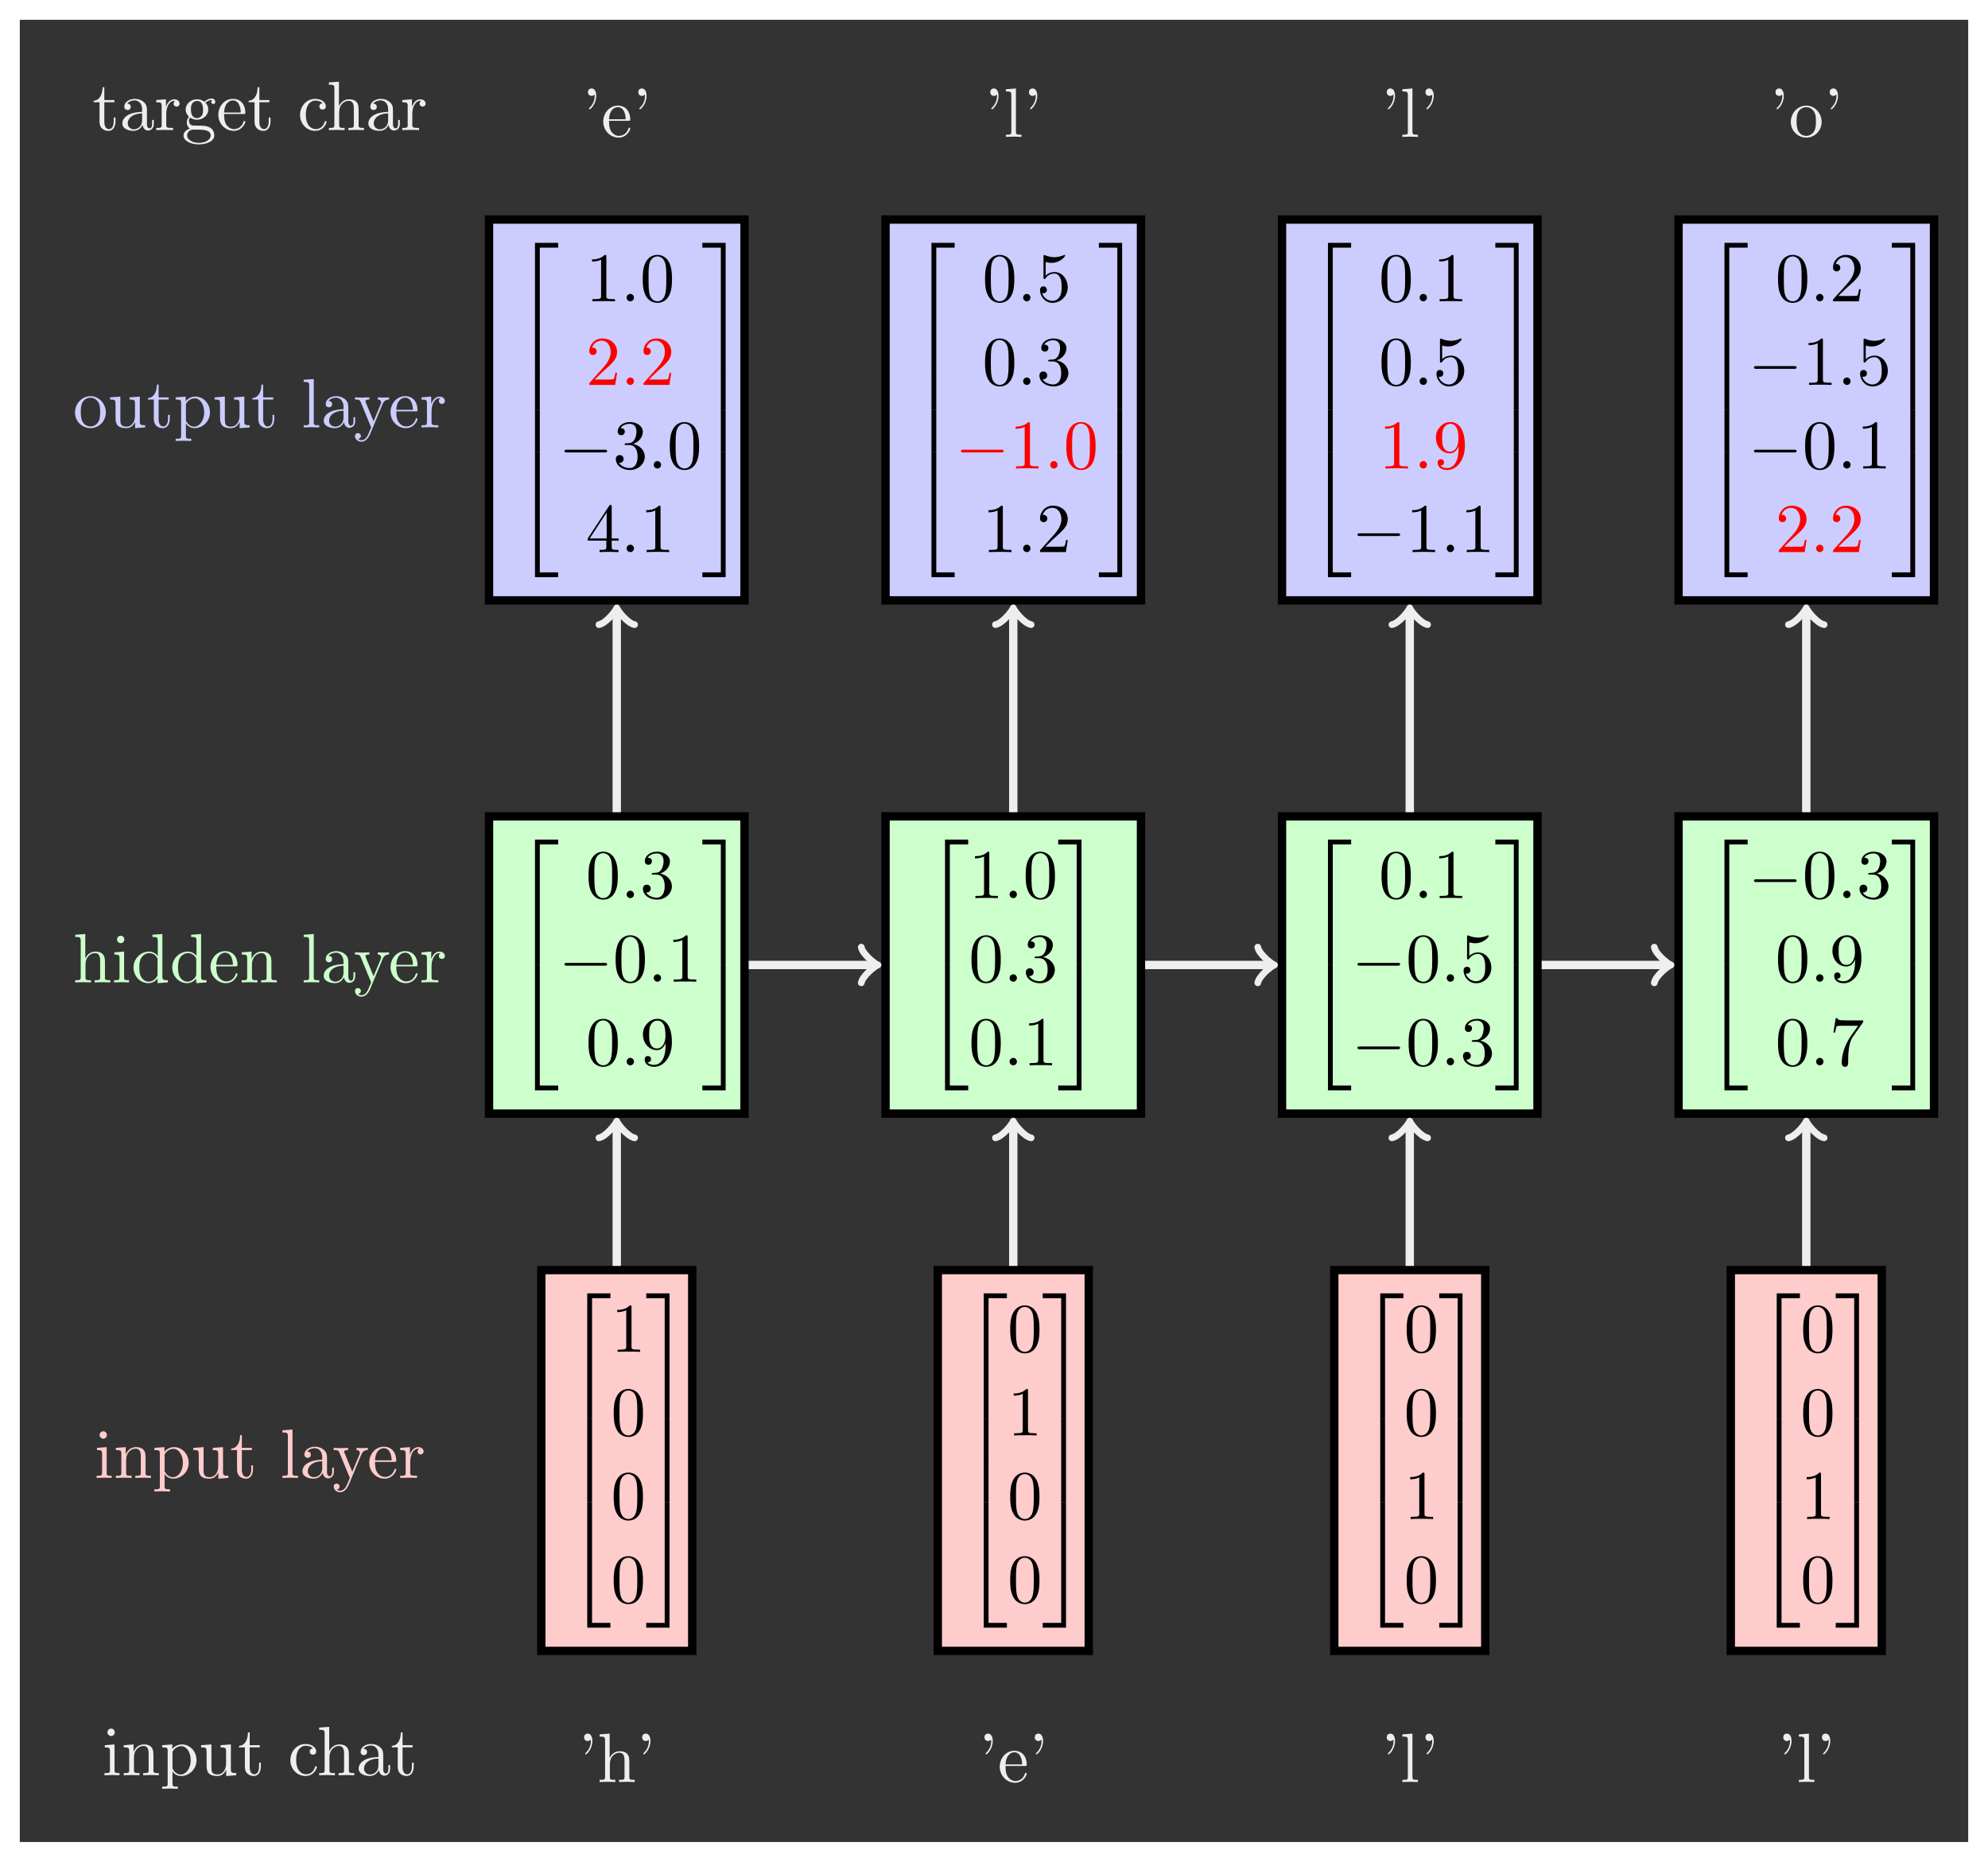 <?xml version="1.0" encoding="UTF-8"?>
<svg xmlns="http://www.w3.org/2000/svg" xmlns:xlink="http://www.w3.org/1999/xlink" width="284.253pt" height="266.262pt" viewBox="0 0 284.253 266.262" version="1.1">
<defs>
<g>
<symbol overflow="visible" id="glyph0-0">
<path style="stroke:none;" d=""/>
</symbol>
<symbol overflow="visible" id="glyph0-1">
<path style="stroke:none;" d="M 2.047 -5.875 C 2.047 -6.469 1.812 -6.922 1.391 -6.922 C 1.031 -6.922 0.859 -6.656 0.859 -6.391 C 0.859 -6.125 1.031 -5.859 1.391 -5.859 C 1.578 -5.859 1.719 -5.969 1.781 -6.016 C 1.797 -6.047 1.797 -6.047 1.812 -6.047 C 1.828 -6.047 1.828 -5.906 1.828 -5.875 C 1.828 -5.547 1.766 -4.828 1.141 -4.219 C 1.016 -4.094 1.016 -4.078 1.016 -4.047 C 1.016 -3.984 1.062 -3.938 1.109 -3.938 C 1.219 -3.938 2.047 -4.688 2.047 -5.875 Z M 2.047 -5.875 "/>
</symbol>
<symbol overflow="visible" id="glyph0-2">
<path style="stroke:none;" d="M 1.094 -0.75 C 1.094 -0.312 0.984 -0.312 0.312 -0.312 L 0.312 0 C 0.672 -0.016 1.172 -0.031 1.453 -0.031 C 1.703 -0.031 2.219 -0.016 2.562 0 L 2.562 -0.312 C 1.891 -0.312 1.781 -0.312 1.781 -0.75 L 1.781 -2.594 C 1.781 -3.625 2.5 -4.188 3.125 -4.188 C 3.766 -4.188 3.875 -3.656 3.875 -3.078 L 3.875 -0.75 C 3.875 -0.312 3.766 -0.312 3.094 -0.312 L 3.094 0 C 3.438 -0.016 3.953 -0.031 4.219 -0.031 C 4.469 -0.031 5 -0.016 5.328 0 L 5.328 -0.312 C 4.812 -0.312 4.562 -0.312 4.562 -0.609 L 4.562 -2.516 C 4.562 -3.375 4.562 -3.672 4.25 -4.031 C 4.109 -4.203 3.781 -4.406 3.203 -4.406 C 2.359 -4.406 1.922 -3.812 1.75 -3.422 L 1.75 -6.922 L 0.312 -6.812 L 0.312 -6.5 C 1.016 -6.5 1.094 -6.438 1.094 -5.938 Z M 1.094 -0.75 "/>
</symbol>
<symbol overflow="visible" id="glyph0-3">
<path style="stroke:none;" d="M 2.938 -6.375 C 2.938 -6.625 2.938 -6.641 2.703 -6.641 C 2.078 -6 1.203 -6 0.891 -6 L 0.891 -5.688 C 1.094 -5.688 1.672 -5.688 2.188 -5.953 L 2.188 -0.781 C 2.188 -0.422 2.156 -0.312 1.266 -0.312 L 0.953 -0.312 L 0.953 0 C 1.297 -0.031 2.156 -0.031 2.562 -0.031 C 2.953 -0.031 3.828 -0.031 4.172 0 L 4.172 -0.312 L 3.859 -0.312 C 2.953 -0.312 2.938 -0.422 2.938 -0.781 Z M 2.938 -6.375 "/>
</symbol>
<symbol overflow="visible" id="glyph0-4">
<path style="stroke:none;" d="M 4.578 -3.188 C 4.578 -3.984 4.531 -4.781 4.188 -5.516 C 3.734 -6.484 2.906 -6.641 2.5 -6.641 C 1.891 -6.641 1.172 -6.375 0.75 -5.453 C 0.438 -4.766 0.391 -3.984 0.391 -3.188 C 0.391 -2.438 0.422 -1.547 0.844 -0.781 C 1.266 0.016 2 0.219 2.484 0.219 C 3.016 0.219 3.781 0.016 4.219 -0.938 C 4.531 -1.625 4.578 -2.406 4.578 -3.188 Z M 2.484 0 C 2.094 0 1.5 -0.25 1.328 -1.203 C 1.219 -1.797 1.219 -2.719 1.219 -3.312 C 1.219 -3.953 1.219 -4.609 1.297 -5.141 C 1.484 -6.328 2.234 -6.422 2.484 -6.422 C 2.812 -6.422 3.469 -6.234 3.656 -5.25 C 3.766 -4.688 3.766 -3.938 3.766 -3.312 C 3.766 -2.562 3.766 -1.891 3.656 -1.25 C 3.5 -0.297 2.938 0 2.484 0 Z M 2.484 0 "/>
</symbol>
<symbol overflow="visible" id="glyph0-5">
<path style="stroke:none;" d="M 2.891 -3.516 C 3.703 -3.781 4.281 -4.469 4.281 -5.266 C 4.281 -6.078 3.406 -6.641 2.453 -6.641 C 1.453 -6.641 0.688 -6.047 0.688 -5.281 C 0.688 -4.953 0.906 -4.766 1.203 -4.766 C 1.5 -4.766 1.703 -4.984 1.703 -5.281 C 1.703 -5.766 1.234 -5.766 1.094 -5.766 C 1.391 -6.266 2.047 -6.391 2.406 -6.391 C 2.828 -6.391 3.375 -6.172 3.375 -5.281 C 3.375 -5.156 3.344 -4.578 3.094 -4.141 C 2.797 -3.656 2.453 -3.625 2.203 -3.625 C 2.125 -3.609 1.891 -3.594 1.812 -3.594 C 1.734 -3.578 1.672 -3.562 1.672 -3.469 C 1.672 -3.359 1.734 -3.359 1.906 -3.359 L 2.344 -3.359 C 3.156 -3.359 3.531 -2.688 3.531 -1.703 C 3.531 -0.344 2.844 -0.062 2.406 -0.062 C 1.969 -0.062 1.219 -0.234 0.875 -0.812 C 1.219 -0.766 1.531 -0.984 1.531 -1.359 C 1.531 -1.719 1.266 -1.922 0.984 -1.922 C 0.734 -1.922 0.422 -1.781 0.422 -1.344 C 0.422 -0.438 1.344 0.219 2.438 0.219 C 3.656 0.219 4.562 -0.688 4.562 -1.703 C 4.562 -2.516 3.922 -3.297 2.891 -3.516 Z M 2.891 -3.516 "/>
</symbol>
<symbol overflow="visible" id="glyph0-6">
<path style="stroke:none;" d="M 3.656 -3.172 L 3.656 -2.844 C 3.656 -0.516 2.625 -0.062 2.047 -0.062 C 1.875 -0.062 1.328 -0.078 1.062 -0.422 C 1.5 -0.422 1.578 -0.703 1.578 -0.875 C 1.578 -1.188 1.344 -1.328 1.125 -1.328 C 0.969 -1.328 0.672 -1.25 0.672 -0.859 C 0.672 -0.188 1.203 0.219 2.047 0.219 C 3.344 0.219 4.562 -1.141 4.562 -3.281 C 4.562 -5.969 3.406 -6.641 2.516 -6.641 C 1.969 -6.641 1.484 -6.453 1.062 -6.016 C 0.641 -5.562 0.422 -5.141 0.422 -4.391 C 0.422 -3.156 1.297 -2.172 2.406 -2.172 C 3.016 -2.172 3.422 -2.594 3.656 -3.172 Z M 2.422 -2.406 C 2.266 -2.406 1.797 -2.406 1.5 -3.031 C 1.312 -3.406 1.312 -3.891 1.312 -4.391 C 1.312 -4.922 1.312 -5.391 1.531 -5.766 C 1.797 -6.266 2.172 -6.391 2.516 -6.391 C 2.984 -6.391 3.312 -6.047 3.484 -5.609 C 3.594 -5.281 3.641 -4.656 3.641 -4.203 C 3.641 -3.375 3.297 -2.406 2.422 -2.406 Z M 2.422 -2.406 "/>
</symbol>
<symbol overflow="visible" id="glyph0-7">
<path style="stroke:none;" d="M 1.266 -0.766 L 2.328 -1.797 C 3.875 -3.172 4.469 -3.703 4.469 -4.703 C 4.469 -5.844 3.578 -6.641 2.359 -6.641 C 1.234 -6.641 0.5 -5.719 0.5 -4.828 C 0.5 -4.281 1 -4.281 1.031 -4.281 C 1.203 -4.281 1.547 -4.391 1.547 -4.812 C 1.547 -5.062 1.359 -5.328 1.016 -5.328 C 0.938 -5.328 0.922 -5.328 0.891 -5.312 C 1.109 -5.969 1.656 -6.328 2.234 -6.328 C 3.141 -6.328 3.562 -5.516 3.562 -4.703 C 3.562 -3.906 3.078 -3.125 2.516 -2.5 L 0.609 -0.375 C 0.5 -0.266 0.5 -0.234 0.5 0 L 4.203 0 L 4.469 -1.734 L 4.234 -1.734 C 4.172 -1.438 4.109 -1 4 -0.844 C 3.938 -0.766 3.281 -0.766 3.062 -0.766 Z M 1.266 -0.766 "/>
</symbol>
<symbol overflow="visible" id="glyph0-8">
<path style="stroke:none;" d="M 2.938 -1.641 L 2.938 -0.781 C 2.938 -0.422 2.906 -0.312 2.172 -0.312 L 1.969 -0.312 L 1.969 0 C 2.375 -0.031 2.891 -0.031 3.312 -0.031 C 3.734 -0.031 4.25 -0.031 4.672 0 L 4.672 -0.312 L 4.453 -0.312 C 3.719 -0.312 3.703 -0.422 3.703 -0.781 L 3.703 -1.641 L 4.688 -1.641 L 4.688 -1.953 L 3.703 -1.953 L 3.703 -6.484 C 3.703 -6.688 3.703 -6.75 3.531 -6.75 C 3.453 -6.75 3.422 -6.75 3.344 -6.625 L 0.281 -1.953 L 0.281 -1.641 Z M 2.984 -1.953 L 0.562 -1.953 L 2.984 -5.672 Z M 2.984 -1.953 "/>
</symbol>
<symbol overflow="visible" id="glyph0-9">
<path style="stroke:none;" d="M 1.109 -2.516 C 1.172 -4 2.016 -4.25 2.359 -4.25 C 3.375 -4.25 3.484 -2.906 3.484 -2.516 Z M 1.109 -2.297 L 3.891 -2.297 C 4.109 -2.297 4.141 -2.297 4.141 -2.516 C 4.141 -3.5 3.594 -4.469 2.359 -4.469 C 1.203 -4.469 0.281 -3.438 0.281 -2.188 C 0.281 -0.859 1.328 0.109 2.469 0.109 C 3.688 0.109 4.141 -1 4.141 -1.188 C 4.141 -1.281 4.062 -1.312 4 -1.312 C 3.922 -1.312 3.891 -1.25 3.875 -1.172 C 3.531 -0.141 2.625 -0.141 2.531 -0.141 C 2.031 -0.141 1.641 -0.438 1.406 -0.812 C 1.109 -1.281 1.109 -1.938 1.109 -2.297 Z M 1.109 -2.297 "/>
</symbol>
<symbol overflow="visible" id="glyph0-10">
<path style="stroke:none;" d="M 4.469 -2 C 4.469 -3.188 3.656 -4.188 2.578 -4.188 C 2.109 -4.188 1.672 -4.031 1.312 -3.672 L 1.312 -5.625 C 1.516 -5.562 1.844 -5.5 2.156 -5.5 C 3.391 -5.5 4.094 -6.406 4.094 -6.531 C 4.094 -6.594 4.062 -6.641 3.984 -6.641 C 3.984 -6.641 3.953 -6.641 3.906 -6.609 C 3.703 -6.516 3.219 -6.312 2.547 -6.312 C 2.156 -6.312 1.688 -6.391 1.219 -6.594 C 1.141 -6.625 1.125 -6.625 1.109 -6.625 C 1 -6.625 1 -6.547 1 -6.391 L 1 -3.438 C 1 -3.266 1 -3.188 1.141 -3.188 C 1.219 -3.188 1.234 -3.203 1.281 -3.266 C 1.391 -3.422 1.75 -3.969 2.562 -3.969 C 3.078 -3.969 3.328 -3.516 3.406 -3.328 C 3.562 -2.953 3.594 -2.578 3.594 -2.078 C 3.594 -1.719 3.594 -1.125 3.344 -0.703 C 3.109 -0.312 2.734 -0.062 2.281 -0.062 C 1.562 -0.062 0.984 -0.594 0.812 -1.172 C 0.844 -1.172 0.875 -1.156 0.984 -1.156 C 1.312 -1.156 1.484 -1.406 1.484 -1.641 C 1.484 -1.891 1.312 -2.141 0.984 -2.141 C 0.844 -2.141 0.5 -2.062 0.5 -1.609 C 0.5 -0.75 1.188 0.219 2.297 0.219 C 3.453 0.219 4.469 -0.734 4.469 -2 Z M 4.469 -2 "/>
</symbol>
<symbol overflow="visible" id="glyph0-11">
<path style="stroke:none;" d="M 1.766 -6.922 L 0.328 -6.812 L 0.328 -6.5 C 1.031 -6.5 1.109 -6.438 1.109 -5.938 L 1.109 -0.75 C 1.109 -0.312 1 -0.312 0.328 -0.312 L 0.328 0 C 0.656 -0.016 1.188 -0.031 1.438 -0.031 C 1.688 -0.031 2.172 -0.016 2.547 0 L 2.547 -0.312 C 1.875 -0.312 1.766 -0.312 1.766 -0.75 Z M 1.766 -6.922 "/>
</symbol>
<symbol overflow="visible" id="glyph0-12">
<path style="stroke:none;" d="M 4.75 -6.078 C 4.828 -6.188 4.828 -6.203 4.828 -6.422 L 2.406 -6.422 C 1.203 -6.422 1.172 -6.547 1.141 -6.734 L 0.891 -6.734 L 0.562 -4.688 L 0.812 -4.688 C 0.844 -4.844 0.922 -5.469 1.062 -5.594 C 1.125 -5.656 1.906 -5.656 2.031 -5.656 L 4.094 -5.656 C 3.984 -5.5 3.203 -4.406 2.984 -4.078 C 2.078 -2.734 1.75 -1.344 1.75 -0.328 C 1.75 -0.234 1.75 0.219 2.219 0.219 C 2.672 0.219 2.672 -0.234 2.672 -0.328 L 2.672 -0.844 C 2.672 -1.391 2.703 -1.938 2.781 -2.469 C 2.828 -2.703 2.953 -3.562 3.406 -4.172 Z M 4.75 -6.078 "/>
</symbol>
<symbol overflow="visible" id="glyph0-13">
<path style="stroke:none;" d="M 4.688 -2.141 C 4.688 -3.406 3.703 -4.469 2.5 -4.469 C 1.25 -4.469 0.281 -3.375 0.281 -2.141 C 0.281 -0.844 1.312 0.109 2.484 0.109 C 3.688 0.109 4.688 -0.875 4.688 -2.141 Z M 2.5 -0.141 C 2.062 -0.141 1.625 -0.344 1.359 -0.812 C 1.109 -1.25 1.109 -1.859 1.109 -2.219 C 1.109 -2.609 1.109 -3.141 1.344 -3.578 C 1.609 -4.031 2.078 -4.25 2.484 -4.25 C 2.922 -4.25 3.344 -4.031 3.609 -3.594 C 3.875 -3.172 3.875 -2.594 3.875 -2.219 C 3.875 -1.859 3.875 -1.312 3.656 -0.875 C 3.422 -0.422 2.984 -0.141 2.5 -0.141 Z M 2.5 -0.141 "/>
</symbol>
<symbol overflow="visible" id="glyph0-14">
<path style="stroke:none;" d="M 1.766 -4.406 L 0.375 -4.297 L 0.375 -3.984 C 1.016 -3.984 1.109 -3.922 1.109 -3.438 L 1.109 -0.75 C 1.109 -0.312 1 -0.312 0.328 -0.312 L 0.328 0 C 0.641 -0.016 1.188 -0.031 1.422 -0.031 C 1.781 -0.031 2.125 -0.016 2.469 0 L 2.469 -0.312 C 1.797 -0.312 1.766 -0.359 1.766 -0.75 Z M 1.797 -6.141 C 1.797 -6.453 1.562 -6.672 1.281 -6.672 C 0.969 -6.672 0.75 -6.406 0.75 -6.141 C 0.75 -5.875 0.969 -5.609 1.281 -5.609 C 1.562 -5.609 1.797 -5.828 1.797 -6.141 Z M 1.797 -6.141 "/>
</symbol>
<symbol overflow="visible" id="glyph0-15">
<path style="stroke:none;" d="M 1.094 -3.422 L 1.094 -0.75 C 1.094 -0.312 0.984 -0.312 0.312 -0.312 L 0.312 0 C 0.672 -0.016 1.172 -0.031 1.453 -0.031 C 1.703 -0.031 2.219 -0.016 2.562 0 L 2.562 -0.312 C 1.891 -0.312 1.781 -0.312 1.781 -0.75 L 1.781 -2.594 C 1.781 -3.625 2.5 -4.188 3.125 -4.188 C 3.766 -4.188 3.875 -3.656 3.875 -3.078 L 3.875 -0.75 C 3.875 -0.312 3.766 -0.312 3.094 -0.312 L 3.094 0 C 3.438 -0.016 3.953 -0.031 4.219 -0.031 C 4.469 -0.031 5 -0.016 5.328 0 L 5.328 -0.312 C 4.812 -0.312 4.562 -0.312 4.562 -0.609 L 4.562 -2.516 C 4.562 -3.375 4.562 -3.672 4.25 -4.031 C 4.109 -4.203 3.781 -4.406 3.203 -4.406 C 2.469 -4.406 2 -3.984 1.719 -3.359 L 1.719 -4.406 L 0.312 -4.297 L 0.312 -3.984 C 1.016 -3.984 1.094 -3.922 1.094 -3.422 Z M 1.094 -3.422 "/>
</symbol>
<symbol overflow="visible" id="glyph0-16">
<path style="stroke:none;" d="M 1.719 -3.75 L 1.719 -4.406 L 0.281 -4.297 L 0.281 -3.984 C 0.984 -3.984 1.062 -3.922 1.062 -3.484 L 1.062 1.172 C 1.062 1.625 0.953 1.625 0.281 1.625 L 0.281 1.938 C 0.625 1.922 1.141 1.906 1.391 1.906 C 1.672 1.906 2.172 1.922 2.516 1.938 L 2.516 1.625 C 1.859 1.625 1.75 1.625 1.75 1.172 L 1.75 -0.594 C 1.797 -0.422 2.219 0.109 2.969 0.109 C 4.156 0.109 5.188 -0.875 5.188 -2.156 C 5.188 -3.422 4.234 -4.406 3.109 -4.406 C 2.328 -4.406 1.906 -3.969 1.719 -3.75 Z M 1.75 -1.141 L 1.75 -3.359 C 2.031 -3.875 2.516 -4.156 3.031 -4.156 C 3.766 -4.156 4.359 -3.281 4.359 -2.156 C 4.359 -0.953 3.672 -0.109 2.938 -0.109 C 2.531 -0.109 2.156 -0.312 1.891 -0.719 C 1.75 -0.922 1.75 -0.938 1.75 -1.141 Z M 1.75 -1.141 "/>
</symbol>
<symbol overflow="visible" id="glyph0-17">
<path style="stroke:none;" d="M 3.891 -0.781 L 3.891 0.109 L 5.328 0 L 5.328 -0.312 C 4.641 -0.312 4.562 -0.375 4.562 -0.875 L 4.562 -4.406 L 3.094 -4.297 L 3.094 -3.984 C 3.781 -3.984 3.875 -3.922 3.875 -3.422 L 3.875 -1.656 C 3.875 -0.781 3.391 -0.109 2.656 -0.109 C 1.828 -0.109 1.781 -0.578 1.781 -1.094 L 1.781 -4.406 L 0.312 -4.297 L 0.312 -3.984 C 1.094 -3.984 1.094 -3.953 1.094 -3.078 L 1.094 -1.578 C 1.094 -0.797 1.094 0.109 2.609 0.109 C 3.172 0.109 3.609 -0.172 3.891 -0.781 Z M 3.891 -0.781 "/>
</symbol>
<symbol overflow="visible" id="glyph0-18">
<path style="stroke:none;" d="M 1.719 -3.984 L 3.156 -3.984 L 3.156 -4.297 L 1.719 -4.297 L 1.719 -6.125 L 1.469 -6.125 C 1.469 -5.312 1.172 -4.25 0.188 -4.203 L 0.188 -3.984 L 1.031 -3.984 L 1.031 -1.234 C 1.031 -0.016 1.969 0.109 2.328 0.109 C 3.031 0.109 3.312 -0.594 3.312 -1.234 L 3.312 -1.797 L 3.062 -1.797 L 3.062 -1.25 C 3.062 -0.516 2.766 -0.141 2.391 -0.141 C 1.719 -0.141 1.719 -1.047 1.719 -1.219 Z M 1.719 -3.984 "/>
</symbol>
<symbol overflow="visible" id="glyph0-19">
<path style="stroke:none;" d="M 1.172 -2.172 C 1.172 -3.797 1.984 -4.219 2.516 -4.219 C 2.609 -4.219 3.234 -4.203 3.578 -3.844 C 3.172 -3.812 3.109 -3.516 3.109 -3.391 C 3.109 -3.125 3.297 -2.938 3.562 -2.938 C 3.828 -2.938 4.031 -3.094 4.031 -3.406 C 4.031 -4.078 3.266 -4.469 2.5 -4.469 C 1.25 -4.469 0.344 -3.391 0.344 -2.156 C 0.344 -0.875 1.328 0.109 2.484 0.109 C 3.812 0.109 4.141 -1.094 4.141 -1.188 C 4.141 -1.281 4.031 -1.281 4 -1.281 C 3.922 -1.281 3.891 -1.25 3.875 -1.188 C 3.594 -0.266 2.938 -0.141 2.578 -0.141 C 2.047 -0.141 1.172 -0.562 1.172 -2.172 Z M 1.172 -2.172 "/>
</symbol>
<symbol overflow="visible" id="glyph0-20">
<path style="stroke:none;" d="M 3.312 -0.75 C 3.359 -0.359 3.625 0.062 4.094 0.062 C 4.312 0.062 4.922 -0.078 4.922 -0.891 L 4.922 -1.453 L 4.672 -1.453 L 4.672 -0.891 C 4.672 -0.312 4.422 -0.25 4.312 -0.25 C 3.984 -0.25 3.938 -0.703 3.938 -0.75 L 3.938 -2.734 C 3.938 -3.156 3.938 -3.547 3.578 -3.922 C 3.188 -4.312 2.688 -4.469 2.219 -4.469 C 1.391 -4.469 0.703 -4 0.703 -3.344 C 0.703 -3.047 0.906 -2.875 1.172 -2.875 C 1.453 -2.875 1.625 -3.078 1.625 -3.328 C 1.625 -3.453 1.578 -3.781 1.109 -3.781 C 1.391 -4.141 1.875 -4.25 2.188 -4.25 C 2.688 -4.25 3.25 -3.859 3.25 -2.969 L 3.25 -2.609 C 2.734 -2.578 2.047 -2.547 1.422 -2.25 C 0.672 -1.906 0.422 -1.391 0.422 -0.953 C 0.422 -0.141 1.391 0.109 2.016 0.109 C 2.672 0.109 3.125 -0.297 3.312 -0.75 Z M 3.25 -2.391 L 3.25 -1.391 C 3.25 -0.453 2.531 -0.109 2.078 -0.109 C 1.594 -0.109 1.188 -0.453 1.188 -0.953 C 1.188 -1.5 1.609 -2.328 3.25 -2.391 Z M 3.25 -2.391 "/>
</symbol>
<symbol overflow="visible" id="glyph0-21">
<path style="stroke:none;" d="M 4.141 -3.344 C 4.391 -3.984 4.906 -3.984 5.062 -3.984 L 5.062 -4.297 C 4.828 -4.281 4.547 -4.266 4.312 -4.266 C 4.141 -4.266 3.672 -4.281 3.453 -4.297 L 3.453 -3.984 C 3.766 -3.984 3.922 -3.812 3.922 -3.562 C 3.922 -3.453 3.906 -3.438 3.859 -3.312 L 2.844 -0.875 L 1.75 -3.547 C 1.703 -3.656 1.688 -3.688 1.688 -3.734 C 1.688 -3.984 2.047 -3.984 2.25 -3.984 L 2.25 -4.297 C 1.984 -4.281 1.328 -4.266 1.156 -4.266 C 0.891 -4.266 0.484 -4.281 0.188 -4.297 L 0.188 -3.984 C 0.672 -3.984 0.859 -3.984 1 -3.641 L 2.5 0 C 2.438 0.125 2.297 0.453 2.25 0.594 C 2.031 1.141 1.75 1.828 1.109 1.828 C 1.062 1.828 0.828 1.828 0.641 1.641 C 0.953 1.609 1.031 1.391 1.031 1.219 C 1.031 0.969 0.844 0.812 0.609 0.812 C 0.406 0.812 0.188 0.938 0.188 1.234 C 0.188 1.688 0.609 2.047 1.109 2.047 C 1.734 2.047 2.141 1.469 2.375 0.906 Z M 4.141 -3.344 "/>
</symbol>
<symbol overflow="visible" id="glyph0-22">
<path style="stroke:none;" d="M 1.672 -3.312 L 1.672 -4.406 L 0.281 -4.297 L 0.281 -3.984 C 0.984 -3.984 1.062 -3.922 1.062 -3.422 L 1.062 -0.75 C 1.062 -0.312 0.953 -0.312 0.281 -0.312 L 0.281 0 C 0.672 -0.016 1.141 -0.031 1.422 -0.031 C 1.812 -0.031 2.281 -0.031 2.688 0 L 2.688 -0.312 L 2.469 -0.312 C 1.734 -0.312 1.719 -0.422 1.719 -0.781 L 1.719 -2.312 C 1.719 -3.297 2.141 -4.188 2.891 -4.188 C 2.953 -4.188 2.984 -4.188 3 -4.172 C 2.969 -4.172 2.766 -4.047 2.766 -3.781 C 2.766 -3.516 2.984 -3.359 3.203 -3.359 C 3.375 -3.359 3.625 -3.484 3.625 -3.797 C 3.625 -4.109 3.312 -4.406 2.891 -4.406 C 2.156 -4.406 1.797 -3.734 1.672 -3.312 Z M 1.672 -3.312 "/>
</symbol>
<symbol overflow="visible" id="glyph0-23">
<path style="stroke:none;" d="M 3.781 -0.547 L 3.781 0.109 L 5.25 0 L 5.25 -0.312 C 4.562 -0.312 4.469 -0.375 4.469 -0.875 L 4.469 -6.922 L 3.047 -6.812 L 3.047 -6.5 C 3.734 -6.5 3.812 -6.438 3.812 -5.938 L 3.812 -3.781 C 3.531 -4.141 3.094 -4.406 2.562 -4.406 C 1.391 -4.406 0.344 -3.422 0.344 -2.141 C 0.344 -0.875 1.312 0.109 2.453 0.109 C 3.094 0.109 3.531 -0.234 3.781 -0.547 Z M 3.781 -3.219 L 3.781 -1.172 C 3.781 -1 3.781 -0.984 3.672 -0.812 C 3.375 -0.328 2.938 -0.109 2.5 -0.109 C 2.047 -0.109 1.688 -0.375 1.453 -0.75 C 1.203 -1.156 1.172 -1.719 1.172 -2.141 C 1.172 -2.5 1.188 -3.094 1.469 -3.547 C 1.688 -3.859 2.062 -4.188 2.609 -4.188 C 2.953 -4.188 3.375 -4.031 3.672 -3.594 C 3.781 -3.422 3.781 -3.406 3.781 -3.219 Z M 3.781 -3.219 "/>
</symbol>
<symbol overflow="visible" id="glyph0-24">
<path style="stroke:none;" d="M 2.219 -1.719 C 1.344 -1.719 1.344 -2.719 1.344 -2.938 C 1.344 -3.203 1.359 -3.531 1.5 -3.781 C 1.578 -3.891 1.812 -4.172 2.219 -4.172 C 3.078 -4.172 3.078 -3.188 3.078 -2.953 C 3.078 -2.688 3.078 -2.359 2.922 -2.109 C 2.844 -2 2.609 -1.719 2.219 -1.719 Z M 1.062 -1.328 C 1.062 -1.359 1.062 -1.594 1.219 -1.797 C 1.609 -1.516 2.031 -1.484 2.219 -1.484 C 3.141 -1.484 3.828 -2.172 3.828 -2.938 C 3.828 -3.312 3.672 -3.672 3.422 -3.906 C 3.781 -4.25 4.141 -4.297 4.312 -4.297 C 4.344 -4.297 4.391 -4.297 4.422 -4.281 C 4.312 -4.25 4.25 -4.141 4.25 -4.016 C 4.25 -3.844 4.391 -3.734 4.547 -3.734 C 4.641 -3.734 4.828 -3.797 4.828 -4.031 C 4.828 -4.203 4.719 -4.516 4.328 -4.516 C 4.125 -4.516 3.688 -4.453 3.266 -4.047 C 2.844 -4.375 2.438 -4.406 2.219 -4.406 C 1.281 -4.406 0.594 -3.719 0.594 -2.953 C 0.594 -2.516 0.812 -2.141 1.062 -1.922 C 0.938 -1.781 0.75 -1.453 0.75 -1.094 C 0.75 -0.781 0.891 -0.406 1.203 -0.203 C 0.594 -0.047 0.281 0.391 0.281 0.781 C 0.281 1.5 1.266 2.047 2.484 2.047 C 3.656 2.047 4.688 1.547 4.688 0.766 C 4.688 0.422 4.562 -0.094 4.047 -0.375 C 3.516 -0.641 2.938 -0.641 2.328 -0.641 C 2.078 -0.641 1.656 -0.641 1.578 -0.656 C 1.266 -0.703 1.062 -1 1.062 -1.328 Z M 2.5 1.828 C 1.484 1.828 0.797 1.312 0.797 0.781 C 0.797 0.328 1.172 -0.047 1.609 -0.062 L 2.203 -0.062 C 3.062 -0.062 4.172 -0.062 4.172 0.781 C 4.172 1.328 3.469 1.828 2.5 1.828 Z M 2.5 1.828 "/>
</symbol>
<symbol overflow="visible" id="glyph1-0">
<path style="stroke:none;" d=""/>
</symbol>
<symbol overflow="visible" id="glyph1-1">
<path style="stroke:none;" d="M 3.25 17.547 L 3.938 17.547 L 3.938 0.297 L 6.562 0.297 L 6.562 -0.391 L 3.25 -0.391 Z M 3.25 17.547 "/>
</symbol>
<symbol overflow="visible" id="glyph1-2">
<path style="stroke:none;" d="M 3.25 5.984 L 3.938 5.984 L 3.938 -0.016 L 3.25 -0.016 Z M 3.25 5.984 "/>
</symbol>
<symbol overflow="visible" id="glyph1-3">
<path style="stroke:none;" d="M 3.25 17.531 L 6.562 17.531 L 6.562 16.844 L 3.938 16.844 L 3.938 -0.406 L 3.25 -0.406 Z M 3.25 17.531 "/>
</symbol>
<symbol overflow="visible" id="glyph1-4">
<path style="stroke:none;" d="M 2.703 17.547 L 3.391 17.547 L 3.391 -0.391 L 0.062 -0.391 L 0.062 0.297 L 2.703 0.297 Z M 2.703 17.547 "/>
</symbol>
<symbol overflow="visible" id="glyph1-5">
<path style="stroke:none;" d="M 2.703 5.984 L 3.391 5.984 L 3.391 -0.016 L 2.703 -0.016 Z M 2.703 5.984 "/>
</symbol>
<symbol overflow="visible" id="glyph1-6">
<path style="stroke:none;" d="M 2.703 16.844 L 0.062 16.844 L 0.062 17.531 L 3.391 17.531 L 3.391 -0.406 L 2.703 -0.406 Z M 2.703 16.844 "/>
</symbol>
<symbol overflow="visible" id="glyph2-0">
<path style="stroke:none;" d=""/>
</symbol>
<symbol overflow="visible" id="glyph2-1">
<path style="stroke:none;" d="M 1.906 -0.531 C 1.906 -0.812 1.672 -1.062 1.391 -1.062 C 1.094 -1.062 0.859 -0.812 0.859 -0.531 C 0.859 -0.234 1.094 0 1.391 0 C 1.672 0 1.906 -0.234 1.906 -0.531 Z M 1.906 -0.531 "/>
</symbol>
<symbol overflow="visible" id="glyph3-0">
<path style="stroke:none;" d=""/>
</symbol>
<symbol overflow="visible" id="glyph3-1">
<path style="stroke:none;" d="M 6.562 -2.297 C 6.734 -2.297 6.922 -2.297 6.922 -2.5 C 6.922 -2.688 6.734 -2.688 6.562 -2.688 L 1.172 -2.688 C 1 -2.688 0.828 -2.688 0.828 -2.5 C 0.828 -2.297 1 -2.297 1.172 -2.297 Z M 6.562 -2.297 "/>
</symbol>
</g>
</defs>
<g id="surface1">
<path style=" stroke:none;fill-rule:nonzero;fill:rgb(20%,20%,20%);fill-opacity:1;" d="M 2.832 263.43 L 2.832 2.832 L 281.422 2.832 L 281.422 263.43 Z M 2.832 263.43 "/>
<g style="fill:rgb(93.332%,93.332%,92.548%);fill-opacity:1;">
  <use xlink:href="#glyph0-1" x="82.653" y="254.849"/>
  <use xlink:href="#glyph0-2" x="85.421" y="254.849"/>
  <use xlink:href="#glyph0-1" x="90.956" y="254.849"/>
</g>
<path style="fill-rule:nonzero;fill:rgb(100%,79.999%,79.999%);fill-opacity:1;stroke-width:1.196;stroke-linecap:butt;stroke-linejoin:miter;stroke:rgb(0%,0%,0%);stroke-opacity:1;stroke-miterlimit:10;" d="M -10.793 15.288 L 10.792 15.288 L 10.792 69.753 L -10.793 69.753 Z M -10.793 15.288 " transform="matrix(1,0,0,-1,88.188,251.39)"/>
<g style="fill:rgb(0%,0%,0%);fill-opacity:1;">
  <use xlink:href="#glyph1-1" x="80.716" y="185.358"/>
</g>
<g style="fill:rgb(0%,0%,0%);fill-opacity:1;">
  <use xlink:href="#glyph1-2" x="80.716" y="202.892"/>
</g>
<g style="fill:rgb(0%,0%,0%);fill-opacity:1;">
  <use xlink:href="#glyph1-2" x="80.716" y="208.87"/>
</g>
<g style="fill:rgb(0%,0%,0%);fill-opacity:1;">
  <use xlink:href="#glyph1-3" x="80.716" y="215.246"/>
</g>
<g style="fill:rgb(0%,0%,0%);fill-opacity:1;">
  <use xlink:href="#glyph0-3" x="87.357" y="193.328"/>
</g>
<g style="fill:rgb(0%,0%,0%);fill-opacity:1;">
  <use xlink:href="#glyph0-4" x="87.357" y="205.283"/>
</g>
<g style="fill:rgb(0%,0%,0%);fill-opacity:1;">
  <use xlink:href="#glyph0-4" x="87.357" y="217.238"/>
</g>
<g style="fill:rgb(0%,0%,0%);fill-opacity:1;">
  <use xlink:href="#glyph0-4" x="87.357" y="229.194"/>
</g>
<g style="fill:rgb(0%,0%,0%);fill-opacity:1;">
  <use xlink:href="#glyph1-4" x="92.339" y="185.358"/>
</g>
<g style="fill:rgb(0%,0%,0%);fill-opacity:1;">
  <use xlink:href="#glyph1-5" x="92.339" y="202.892"/>
</g>
<g style="fill:rgb(0%,0%,0%);fill-opacity:1;">
  <use xlink:href="#glyph1-5" x="92.339" y="208.87"/>
</g>
<g style="fill:rgb(0%,0%,0%);fill-opacity:1;">
  <use xlink:href="#glyph1-6" x="92.339" y="215.246"/>
</g>
<path style="fill-rule:nonzero;fill:rgb(79.999%,100%,79.999%);fill-opacity:1;stroke-width:1.196;stroke-linecap:butt;stroke-linejoin:miter;stroke:rgb(0%,0%,0%);stroke-opacity:1;stroke-miterlimit:10;" d="M -18.266 92.132 L 18.265 92.132 L 18.265 134.64 L -18.266 134.64 Z M -18.266 92.132 " transform="matrix(1,0,0,-1,88.188,251.39)"/>
<g style="fill:rgb(0%,0%,0%);fill-opacity:1;">
  <use xlink:href="#glyph1-1" x="73.244" y="120.469"/>
</g>
<g style="fill:rgb(0%,0%,0%);fill-opacity:1;">
  <use xlink:href="#glyph1-3" x="73.244" y="138.402"/>
</g>
<g style="fill:rgb(0%,0%,0%);fill-opacity:1;">
  <use xlink:href="#glyph0-4" x="83.76" y="128.44"/>
</g>
<g style="fill:rgb(0%,0%,0%);fill-opacity:1;">
  <use xlink:href="#glyph2-1" x="88.741" y="128.44"/>
</g>
<g style="fill:rgb(0%,0%,0%);fill-opacity:1;">
  <use xlink:href="#glyph0-5" x="91.509" y="128.44"/>
</g>
<g style="fill:rgb(0%,0%,0%);fill-opacity:1;">
  <use xlink:href="#glyph3-1" x="79.885" y="140.395"/>
</g>
<g style="fill:rgb(0%,0%,0%);fill-opacity:1;">
  <use xlink:href="#glyph0-4" x="87.634" y="140.395"/>
</g>
<g style="fill:rgb(0%,0%,0%);fill-opacity:1;">
  <use xlink:href="#glyph2-1" x="92.616" y="140.395"/>
</g>
<g style="fill:rgb(0%,0%,0%);fill-opacity:1;">
  <use xlink:href="#glyph0-3" x="95.383" y="140.395"/>
</g>
<g style="fill:rgb(0%,0%,0%);fill-opacity:1;">
  <use xlink:href="#glyph0-4" x="83.76" y="152.35"/>
</g>
<g style="fill:rgb(0%,0%,0%);fill-opacity:1;">
  <use xlink:href="#glyph2-1" x="88.741" y="152.35"/>
</g>
<g style="fill:rgb(0%,0%,0%);fill-opacity:1;">
  <use xlink:href="#glyph0-6" x="91.509" y="152.35"/>
</g>
<g style="fill:rgb(0%,0%,0%);fill-opacity:1;">
  <use xlink:href="#glyph1-4" x="100.364" y="120.469"/>
</g>
<g style="fill:rgb(0%,0%,0%);fill-opacity:1;">
  <use xlink:href="#glyph1-6" x="100.364" y="138.402"/>
</g>
<path style="fill-rule:nonzero;fill:rgb(79.999%,79.999%,100%);fill-opacity:1;stroke-width:1.196;stroke-linecap:butt;stroke-linejoin:miter;stroke:rgb(0%,0%,0%);stroke-opacity:1;stroke-miterlimit:10;" d="M -18.266 165.527 L 18.265 165.527 L 18.265 219.992 L -18.266 219.992 Z M -18.266 165.527 " transform="matrix(1,0,0,-1,88.188,251.39)"/>
<g style="fill:rgb(0%,0%,0%);fill-opacity:1;">
  <use xlink:href="#glyph1-1" x="73.244" y="35.121"/>
</g>
<g style="fill:rgb(0%,0%,0%);fill-opacity:1;">
  <use xlink:href="#glyph1-2" x="73.244" y="52.656"/>
</g>
<g style="fill:rgb(0%,0%,0%);fill-opacity:1;">
  <use xlink:href="#glyph1-2" x="73.244" y="58.634"/>
</g>
<g style="fill:rgb(0%,0%,0%);fill-opacity:1;">
  <use xlink:href="#glyph1-3" x="73.244" y="65.01"/>
</g>
<g style="fill:rgb(0%,0%,0%);fill-opacity:1;">
  <use xlink:href="#glyph0-3" x="83.76" y="43.092"/>
</g>
<g style="fill:rgb(0%,0%,0%);fill-opacity:1;">
  <use xlink:href="#glyph2-1" x="88.741" y="43.092"/>
</g>
<g style="fill:rgb(0%,0%,0%);fill-opacity:1;">
  <use xlink:href="#glyph0-4" x="91.509" y="43.092"/>
</g>
<g style="fill:rgb(100%,0%,0%);fill-opacity:1;">
  <use xlink:href="#glyph0-7" x="83.76" y="55.047"/>
</g>
<g style="fill:rgb(100%,0%,0%);fill-opacity:1;">
  <use xlink:href="#glyph2-1" x="88.741" y="55.047"/>
</g>
<g style="fill:rgb(100%,0%,0%);fill-opacity:1;">
  <use xlink:href="#glyph0-7" x="91.509" y="55.047"/>
</g>
<g style="fill:rgb(0%,0%,0%);fill-opacity:1;">
  <use xlink:href="#glyph3-1" x="79.886" y="67.002"/>
</g>
<g style="fill:rgb(0%,0%,0%);fill-opacity:1;">
  <use xlink:href="#glyph0-5" x="87.634" y="67.002"/>
</g>
<g style="fill:rgb(0%,0%,0%);fill-opacity:1;">
  <use xlink:href="#glyph2-1" x="92.616" y="67.002"/>
</g>
<g style="fill:rgb(0%,0%,0%);fill-opacity:1;">
  <use xlink:href="#glyph0-4" x="95.383" y="67.002"/>
</g>
<g style="fill:rgb(0%,0%,0%);fill-opacity:1;">
  <use xlink:href="#glyph0-8" x="83.76" y="78.957"/>
</g>
<g style="fill:rgb(0%,0%,0%);fill-opacity:1;">
  <use xlink:href="#glyph2-1" x="88.741" y="78.957"/>
</g>
<g style="fill:rgb(0%,0%,0%);fill-opacity:1;">
  <use xlink:href="#glyph0-3" x="91.509" y="78.957"/>
</g>
<g style="fill:rgb(0%,0%,0%);fill-opacity:1;">
  <use xlink:href="#glyph1-4" x="100.364" y="35.122"/>
</g>
<g style="fill:rgb(0%,0%,0%);fill-opacity:1;">
  <use xlink:href="#glyph1-5" x="100.364" y="52.656"/>
</g>
<g style="fill:rgb(0%,0%,0%);fill-opacity:1;">
  <use xlink:href="#glyph1-5" x="100.364" y="58.634"/>
</g>
<g style="fill:rgb(0%,0%,0%);fill-opacity:1;">
  <use xlink:href="#glyph1-6" x="100.364" y="65.01"/>
</g>
<g style="fill:rgb(93.332%,93.332%,92.548%);fill-opacity:1;">
  <use xlink:href="#glyph0-1" x="83.206" y="19.573"/>
  <use xlink:href="#glyph0-9" x="85.974" y="19.573"/>
  <use xlink:href="#glyph0-1" x="90.401" y="19.573"/>
</g>
<g style="fill:rgb(93.332%,93.332%,92.548%);fill-opacity:1;">
  <use xlink:href="#glyph0-1" x="139.899" y="254.849"/>
  <use xlink:href="#glyph0-9" x="142.667" y="254.849"/>
  <use xlink:href="#glyph0-1" x="147.094" y="254.849"/>
</g>
<path style="fill-rule:nonzero;fill:rgb(100%,79.999%,79.999%);fill-opacity:1;stroke-width:1.196;stroke-linecap:butt;stroke-linejoin:miter;stroke:rgb(0%,0%,0%);stroke-opacity:1;stroke-miterlimit:10;" d="M 45.902 15.288 L 67.488 15.288 L 67.488 69.753 L 45.902 69.753 Z M 45.902 15.288 " transform="matrix(1,0,0,-1,88.188,251.39)"/>
<g style="fill:rgb(0%,0%,0%);fill-opacity:1;">
  <use xlink:href="#glyph1-1" x="137.409" y="185.358"/>
</g>
<g style="fill:rgb(0%,0%,0%);fill-opacity:1;">
  <use xlink:href="#glyph1-2" x="137.409" y="202.892"/>
</g>
<g style="fill:rgb(0%,0%,0%);fill-opacity:1;">
  <use xlink:href="#glyph1-2" x="137.409" y="208.87"/>
</g>
<g style="fill:rgb(0%,0%,0%);fill-opacity:1;">
  <use xlink:href="#glyph1-3" x="137.409" y="215.246"/>
</g>
<g style="fill:rgb(0%,0%,0%);fill-opacity:1;">
  <use xlink:href="#glyph0-4" x="144.05" y="193.328"/>
</g>
<g style="fill:rgb(0%,0%,0%);fill-opacity:1;">
  <use xlink:href="#glyph0-3" x="144.05" y="205.283"/>
</g>
<g style="fill:rgb(0%,0%,0%);fill-opacity:1;">
  <use xlink:href="#glyph0-4" x="144.05" y="217.238"/>
</g>
<g style="fill:rgb(0%,0%,0%);fill-opacity:1;">
  <use xlink:href="#glyph0-4" x="144.05" y="229.194"/>
</g>
<g style="fill:rgb(0%,0%,0%);fill-opacity:1;">
  <use xlink:href="#glyph1-4" x="149.032" y="185.358"/>
</g>
<g style="fill:rgb(0%,0%,0%);fill-opacity:1;">
  <use xlink:href="#glyph1-5" x="149.032" y="202.892"/>
</g>
<g style="fill:rgb(0%,0%,0%);fill-opacity:1;">
  <use xlink:href="#glyph1-5" x="149.032" y="208.87"/>
</g>
<g style="fill:rgb(0%,0%,0%);fill-opacity:1;">
  <use xlink:href="#glyph1-6" x="149.032" y="215.246"/>
</g>
<path style="fill-rule:nonzero;fill:rgb(79.999%,100%,79.999%);fill-opacity:1;stroke-width:1.196;stroke-linecap:butt;stroke-linejoin:miter;stroke:rgb(0%,0%,0%);stroke-opacity:1;stroke-miterlimit:10;" d="M 38.429 92.132 L 74.957 92.132 L 74.957 134.64 L 38.429 134.64 Z M 38.429 92.132 " transform="matrix(1,0,0,-1,88.188,251.39)"/>
<g style="fill:rgb(0%,0%,0%);fill-opacity:1;">
  <use xlink:href="#glyph1-1" x="131.874" y="120.469"/>
</g>
<g style="fill:rgb(0%,0%,0%);fill-opacity:1;">
  <use xlink:href="#glyph1-3" x="131.874" y="138.402"/>
</g>
<g style="fill:rgb(0%,0%,0%);fill-opacity:1;">
  <use xlink:href="#glyph0-3" x="138.516" y="128.44"/>
</g>
<g style="fill:rgb(0%,0%,0%);fill-opacity:1;">
  <use xlink:href="#glyph2-1" x="143.497" y="128.44"/>
</g>
<g style="fill:rgb(0%,0%,0%);fill-opacity:1;">
  <use xlink:href="#glyph0-4" x="146.264" y="128.44"/>
</g>
<g style="fill:rgb(0%,0%,0%);fill-opacity:1;">
  <use xlink:href="#glyph0-4" x="138.516" y="140.395"/>
</g>
<g style="fill:rgb(0%,0%,0%);fill-opacity:1;">
  <use xlink:href="#glyph2-1" x="143.497" y="140.395"/>
</g>
<g style="fill:rgb(0%,0%,0%);fill-opacity:1;">
  <use xlink:href="#glyph0-5" x="146.264" y="140.395"/>
</g>
<g style="fill:rgb(0%,0%,0%);fill-opacity:1;">
  <use xlink:href="#glyph0-4" x="138.516" y="152.35"/>
</g>
<g style="fill:rgb(0%,0%,0%);fill-opacity:1;">
  <use xlink:href="#glyph2-1" x="143.497" y="152.35"/>
</g>
<g style="fill:rgb(0%,0%,0%);fill-opacity:1;">
  <use xlink:href="#glyph0-3" x="146.264" y="152.35"/>
</g>
<g style="fill:rgb(0%,0%,0%);fill-opacity:1;">
  <use xlink:href="#glyph1-4" x="151.246" y="120.469"/>
</g>
<g style="fill:rgb(0%,0%,0%);fill-opacity:1;">
  <use xlink:href="#glyph1-6" x="151.246" y="138.402"/>
</g>
<path style="fill-rule:nonzero;fill:rgb(79.999%,79.999%,100%);fill-opacity:1;stroke-width:1.196;stroke-linecap:butt;stroke-linejoin:miter;stroke:rgb(0%,0%,0%);stroke-opacity:1;stroke-miterlimit:10;" d="M 38.429 165.527 L 74.957 165.527 L 74.957 219.992 L 38.429 219.992 Z M 38.429 165.527 " transform="matrix(1,0,0,-1,88.188,251.39)"/>
<g style="fill:rgb(0%,0%,0%);fill-opacity:1;">
  <use xlink:href="#glyph1-1" x="129.937" y="35.121"/>
</g>
<g style="fill:rgb(0%,0%,0%);fill-opacity:1;">
  <use xlink:href="#glyph1-2" x="129.937" y="52.656"/>
</g>
<g style="fill:rgb(0%,0%,0%);fill-opacity:1;">
  <use xlink:href="#glyph1-2" x="129.937" y="58.634"/>
</g>
<g style="fill:rgb(0%,0%,0%);fill-opacity:1;">
  <use xlink:href="#glyph1-3" x="129.937" y="65.01"/>
</g>
<g style="fill:rgb(0%,0%,0%);fill-opacity:1;">
  <use xlink:href="#glyph0-4" x="140.453" y="43.092"/>
</g>
<g style="fill:rgb(0%,0%,0%);fill-opacity:1;">
  <use xlink:href="#glyph2-1" x="145.434" y="43.092"/>
</g>
<g style="fill:rgb(0%,0%,0%);fill-opacity:1;">
  <use xlink:href="#glyph0-10" x="148.202" y="43.092"/>
</g>
<g style="fill:rgb(0%,0%,0%);fill-opacity:1;">
  <use xlink:href="#glyph0-4" x="140.453" y="55.047"/>
</g>
<g style="fill:rgb(0%,0%,0%);fill-opacity:1;">
  <use xlink:href="#glyph2-1" x="145.434" y="55.047"/>
</g>
<g style="fill:rgb(0%,0%,0%);fill-opacity:1;">
  <use xlink:href="#glyph0-5" x="148.202" y="55.047"/>
</g>
<g style="fill:rgb(100%,0%,0%);fill-opacity:1;">
  <use xlink:href="#glyph3-1" x="136.578" y="67.002"/>
</g>
<g style="fill:rgb(100%,0%,0%);fill-opacity:1;">
  <use xlink:href="#glyph0-3" x="144.327" y="67.002"/>
</g>
<g style="fill:rgb(100%,0%,0%);fill-opacity:1;">
  <use xlink:href="#glyph2-1" x="149.309" y="67.002"/>
</g>
<g style="fill:rgb(100%,0%,0%);fill-opacity:1;">
  <use xlink:href="#glyph0-4" x="152.076" y="67.002"/>
</g>
<g style="fill:rgb(0%,0%,0%);fill-opacity:1;">
  <use xlink:href="#glyph0-3" x="140.453" y="78.957"/>
</g>
<g style="fill:rgb(0%,0%,0%);fill-opacity:1;">
  <use xlink:href="#glyph2-1" x="145.434" y="78.957"/>
</g>
<g style="fill:rgb(0%,0%,0%);fill-opacity:1;">
  <use xlink:href="#glyph0-7" x="148.202" y="78.957"/>
</g>
<g style="fill:rgb(0%,0%,0%);fill-opacity:1;">
  <use xlink:href="#glyph1-4" x="157.057" y="35.122"/>
</g>
<g style="fill:rgb(0%,0%,0%);fill-opacity:1;">
  <use xlink:href="#glyph1-5" x="157.057" y="52.656"/>
</g>
<g style="fill:rgb(0%,0%,0%);fill-opacity:1;">
  <use xlink:href="#glyph1-5" x="157.057" y="58.634"/>
</g>
<g style="fill:rgb(0%,0%,0%);fill-opacity:1;">
  <use xlink:href="#glyph1-6" x="157.057" y="65.01"/>
</g>
<g style="fill:rgb(93.332%,93.332%,92.548%);fill-opacity:1;">
  <use xlink:href="#glyph0-1" x="140.729" y="19.573"/>
  <use xlink:href="#glyph0-11" x="143.497" y="19.573"/>
  <use xlink:href="#glyph0-1" x="146.264" y="19.573"/>
</g>
<g style="fill:rgb(93.332%,93.332%,92.548%);fill-opacity:1;">
  <use xlink:href="#glyph0-1" x="197.422" y="254.849"/>
  <use xlink:href="#glyph0-11" x="200.19" y="254.849"/>
  <use xlink:href="#glyph0-1" x="202.957" y="254.849"/>
</g>
<path style="fill-rule:nonzero;fill:rgb(100%,79.999%,79.999%);fill-opacity:1;stroke-width:1.196;stroke-linecap:butt;stroke-linejoin:miter;stroke:rgb(0%,0%,0%);stroke-opacity:1;stroke-miterlimit:10;" d="M 102.593 15.288 L 124.179 15.288 L 124.179 69.753 L 102.593 69.753 Z M 102.593 15.288 " transform="matrix(1,0,0,-1,88.188,251.39)"/>
<g style="fill:rgb(0%,0%,0%);fill-opacity:1;">
  <use xlink:href="#glyph1-1" x="194.101" y="185.358"/>
</g>
<g style="fill:rgb(0%,0%,0%);fill-opacity:1;">
  <use xlink:href="#glyph1-2" x="194.101" y="202.892"/>
</g>
<g style="fill:rgb(0%,0%,0%);fill-opacity:1;">
  <use xlink:href="#glyph1-2" x="194.101" y="208.87"/>
</g>
<g style="fill:rgb(0%,0%,0%);fill-opacity:1;">
  <use xlink:href="#glyph1-3" x="194.101" y="215.246"/>
</g>
<g style="fill:rgb(0%,0%,0%);fill-opacity:1;">
  <use xlink:href="#glyph0-4" x="200.743" y="193.328"/>
</g>
<g style="fill:rgb(0%,0%,0%);fill-opacity:1;">
  <use xlink:href="#glyph0-4" x="200.743" y="205.283"/>
</g>
<g style="fill:rgb(0%,0%,0%);fill-opacity:1;">
  <use xlink:href="#glyph0-3" x="200.743" y="217.238"/>
</g>
<g style="fill:rgb(0%,0%,0%);fill-opacity:1;">
  <use xlink:href="#glyph0-4" x="200.743" y="229.194"/>
</g>
<g style="fill:rgb(0%,0%,0%);fill-opacity:1;">
  <use xlink:href="#glyph1-4" x="205.725" y="185.358"/>
</g>
<g style="fill:rgb(0%,0%,0%);fill-opacity:1;">
  <use xlink:href="#glyph1-5" x="205.725" y="202.892"/>
</g>
<g style="fill:rgb(0%,0%,0%);fill-opacity:1;">
  <use xlink:href="#glyph1-5" x="205.725" y="208.87"/>
</g>
<g style="fill:rgb(0%,0%,0%);fill-opacity:1;">
  <use xlink:href="#glyph1-6" x="205.725" y="215.246"/>
</g>
<path style="fill-rule:nonzero;fill:rgb(79.999%,100%,79.999%);fill-opacity:1;stroke-width:1.196;stroke-linecap:butt;stroke-linejoin:miter;stroke:rgb(0%,0%,0%);stroke-opacity:1;stroke-miterlimit:10;" d="M 95.121 92.132 L 131.652 92.132 L 131.652 134.64 L 95.121 134.64 Z M 95.121 92.132 " transform="matrix(1,0,0,-1,88.188,251.39)"/>
<g style="fill:rgb(0%,0%,0%);fill-opacity:1;">
  <use xlink:href="#glyph1-1" x="186.629" y="120.469"/>
</g>
<g style="fill:rgb(0%,0%,0%);fill-opacity:1;">
  <use xlink:href="#glyph1-3" x="186.629" y="138.402"/>
</g>
<g style="fill:rgb(0%,0%,0%);fill-opacity:1;">
  <use xlink:href="#glyph0-4" x="197.146" y="128.44"/>
</g>
<g style="fill:rgb(0%,0%,0%);fill-opacity:1;">
  <use xlink:href="#glyph2-1" x="202.127" y="128.44"/>
</g>
<g style="fill:rgb(0%,0%,0%);fill-opacity:1;">
  <use xlink:href="#glyph0-3" x="204.894" y="128.44"/>
</g>
<g style="fill:rgb(0%,0%,0%);fill-opacity:1;">
  <use xlink:href="#glyph3-1" x="193.271" y="140.395"/>
</g>
<g style="fill:rgb(0%,0%,0%);fill-opacity:1;">
  <use xlink:href="#glyph0-4" x="201.02" y="140.395"/>
</g>
<g style="fill:rgb(0%,0%,0%);fill-opacity:1;">
  <use xlink:href="#glyph2-1" x="206.001" y="140.395"/>
</g>
<g style="fill:rgb(0%,0%,0%);fill-opacity:1;">
  <use xlink:href="#glyph0-10" x="208.769" y="140.395"/>
</g>
<g style="fill:rgb(0%,0%,0%);fill-opacity:1;">
  <use xlink:href="#glyph3-1" x="193.271" y="152.35"/>
</g>
<g style="fill:rgb(0%,0%,0%);fill-opacity:1;">
  <use xlink:href="#glyph0-4" x="201.02" y="152.35"/>
</g>
<g style="fill:rgb(0%,0%,0%);fill-opacity:1;">
  <use xlink:href="#glyph2-1" x="206.001" y="152.35"/>
</g>
<g style="fill:rgb(0%,0%,0%);fill-opacity:1;">
  <use xlink:href="#glyph0-5" x="208.769" y="152.35"/>
</g>
<g style="fill:rgb(0%,0%,0%);fill-opacity:1;">
  <use xlink:href="#glyph1-4" x="213.75" y="120.469"/>
</g>
<g style="fill:rgb(0%,0%,0%);fill-opacity:1;">
  <use xlink:href="#glyph1-6" x="213.75" y="138.402"/>
</g>
<path style="fill-rule:nonzero;fill:rgb(79.999%,79.999%,100%);fill-opacity:1;stroke-width:1.196;stroke-linecap:butt;stroke-linejoin:miter;stroke:rgb(0%,0%,0%);stroke-opacity:1;stroke-miterlimit:10;" d="M 95.121 165.527 L 131.652 165.527 L 131.652 219.992 L 95.121 219.992 Z M 95.121 165.527 " transform="matrix(1,0,0,-1,88.188,251.39)"/>
<g style="fill:rgb(0%,0%,0%);fill-opacity:1;">
  <use xlink:href="#glyph1-1" x="186.629" y="35.121"/>
</g>
<g style="fill:rgb(0%,0%,0%);fill-opacity:1;">
  <use xlink:href="#glyph1-2" x="186.629" y="52.656"/>
</g>
<g style="fill:rgb(0%,0%,0%);fill-opacity:1;">
  <use xlink:href="#glyph1-2" x="186.629" y="58.634"/>
</g>
<g style="fill:rgb(0%,0%,0%);fill-opacity:1;">
  <use xlink:href="#glyph1-3" x="186.629" y="65.01"/>
</g>
<g style="fill:rgb(0%,0%,0%);fill-opacity:1;">
  <use xlink:href="#glyph0-4" x="197.146" y="43.092"/>
</g>
<g style="fill:rgb(0%,0%,0%);fill-opacity:1;">
  <use xlink:href="#glyph2-1" x="202.127" y="43.092"/>
</g>
<g style="fill:rgb(0%,0%,0%);fill-opacity:1;">
  <use xlink:href="#glyph0-3" x="204.894" y="43.092"/>
</g>
<g style="fill:rgb(0%,0%,0%);fill-opacity:1;">
  <use xlink:href="#glyph0-4" x="197.146" y="55.047"/>
</g>
<g style="fill:rgb(0%,0%,0%);fill-opacity:1;">
  <use xlink:href="#glyph2-1" x="202.127" y="55.047"/>
</g>
<g style="fill:rgb(0%,0%,0%);fill-opacity:1;">
  <use xlink:href="#glyph0-10" x="204.894" y="55.047"/>
</g>
<g style="fill:rgb(100%,0%,0%);fill-opacity:1;">
  <use xlink:href="#glyph0-3" x="197.146" y="67.002"/>
</g>
<g style="fill:rgb(100%,0%,0%);fill-opacity:1;">
  <use xlink:href="#glyph2-1" x="202.127" y="67.002"/>
</g>
<g style="fill:rgb(100%,0%,0%);fill-opacity:1;">
  <use xlink:href="#glyph0-6" x="204.894" y="67.002"/>
</g>
<g style="fill:rgb(0%,0%,0%);fill-opacity:1;">
  <use xlink:href="#glyph3-1" x="193.271" y="78.957"/>
</g>
<g style="fill:rgb(0%,0%,0%);fill-opacity:1;">
  <use xlink:href="#glyph0-3" x="201.02" y="78.957"/>
</g>
<g style="fill:rgb(0%,0%,0%);fill-opacity:1;">
  <use xlink:href="#glyph2-1" x="206.001" y="78.957"/>
</g>
<g style="fill:rgb(0%,0%,0%);fill-opacity:1;">
  <use xlink:href="#glyph0-3" x="208.769" y="78.957"/>
</g>
<g style="fill:rgb(0%,0%,0%);fill-opacity:1;">
  <use xlink:href="#glyph1-4" x="213.75" y="35.122"/>
</g>
<g style="fill:rgb(0%,0%,0%);fill-opacity:1;">
  <use xlink:href="#glyph1-5" x="213.75" y="52.656"/>
</g>
<g style="fill:rgb(0%,0%,0%);fill-opacity:1;">
  <use xlink:href="#glyph1-5" x="213.75" y="58.634"/>
</g>
<g style="fill:rgb(0%,0%,0%);fill-opacity:1;">
  <use xlink:href="#glyph1-6" x="213.75" y="65.01"/>
</g>
<g style="fill:rgb(93.332%,93.332%,92.548%);fill-opacity:1;">
  <use xlink:href="#glyph0-1" x="197.422" y="19.573"/>
  <use xlink:href="#glyph0-11" x="200.19" y="19.573"/>
  <use xlink:href="#glyph0-1" x="202.957" y="19.573"/>
</g>
<g style="fill:rgb(93.332%,93.332%,92.548%);fill-opacity:1;">
  <use xlink:href="#glyph0-1" x="254.115" y="254.849"/>
  <use xlink:href="#glyph0-11" x="256.883" y="254.849"/>
  <use xlink:href="#glyph0-1" x="259.65" y="254.849"/>
</g>
<path style="fill-rule:nonzero;fill:rgb(100%,79.999%,79.999%);fill-opacity:1;stroke-width:1.196;stroke-linecap:butt;stroke-linejoin:miter;stroke:rgb(0%,0%,0%);stroke-opacity:1;stroke-miterlimit:10;" d="M 159.289 15.288 L 180.875 15.288 L 180.875 69.753 L 159.289 69.753 Z M 159.289 15.288 " transform="matrix(1,0,0,-1,88.188,251.39)"/>
<g style="fill:rgb(0%,0%,0%);fill-opacity:1;">
  <use xlink:href="#glyph1-1" x="250.794" y="185.358"/>
</g>
<g style="fill:rgb(0%,0%,0%);fill-opacity:1;">
  <use xlink:href="#glyph1-2" x="250.794" y="202.892"/>
</g>
<g style="fill:rgb(0%,0%,0%);fill-opacity:1;">
  <use xlink:href="#glyph1-2" x="250.794" y="208.87"/>
</g>
<g style="fill:rgb(0%,0%,0%);fill-opacity:1;">
  <use xlink:href="#glyph1-3" x="250.794" y="215.246"/>
</g>
<g style="fill:rgb(0%,0%,0%);fill-opacity:1;">
  <use xlink:href="#glyph0-4" x="257.436" y="193.328"/>
</g>
<g style="fill:rgb(0%,0%,0%);fill-opacity:1;">
  <use xlink:href="#glyph0-4" x="257.436" y="205.283"/>
</g>
<g style="fill:rgb(0%,0%,0%);fill-opacity:1;">
  <use xlink:href="#glyph0-3" x="257.436" y="217.238"/>
</g>
<g style="fill:rgb(0%,0%,0%);fill-opacity:1;">
  <use xlink:href="#glyph0-4" x="257.436" y="229.194"/>
</g>
<g style="fill:rgb(0%,0%,0%);fill-opacity:1;">
  <use xlink:href="#glyph1-4" x="262.417" y="185.358"/>
</g>
<g style="fill:rgb(0%,0%,0%);fill-opacity:1;">
  <use xlink:href="#glyph1-5" x="262.417" y="202.892"/>
</g>
<g style="fill:rgb(0%,0%,0%);fill-opacity:1;">
  <use xlink:href="#glyph1-5" x="262.417" y="208.87"/>
</g>
<g style="fill:rgb(0%,0%,0%);fill-opacity:1;">
  <use xlink:href="#glyph1-6" x="262.417" y="215.246"/>
</g>
<path style="fill-rule:nonzero;fill:rgb(79.999%,100%,79.999%);fill-opacity:1;stroke-width:1.196;stroke-linecap:butt;stroke-linejoin:miter;stroke:rgb(0%,0%,0%);stroke-opacity:1;stroke-miterlimit:10;" d="M 151.816 92.132 L 188.347 92.132 L 188.347 134.64 L 151.816 134.64 Z M 151.816 92.132 " transform="matrix(1,0,0,-1,88.188,251.39)"/>
<g style="fill:rgb(0%,0%,0%);fill-opacity:1;">
  <use xlink:href="#glyph1-1" x="243.322" y="120.469"/>
</g>
<g style="fill:rgb(0%,0%,0%);fill-opacity:1;">
  <use xlink:href="#glyph1-3" x="243.322" y="138.402"/>
</g>
<g style="fill:rgb(0%,0%,0%);fill-opacity:1;">
  <use xlink:href="#glyph3-1" x="249.964" y="128.44"/>
</g>
<g style="fill:rgb(0%,0%,0%);fill-opacity:1;">
  <use xlink:href="#glyph0-4" x="257.713" y="128.44"/>
</g>
<g style="fill:rgb(0%,0%,0%);fill-opacity:1;">
  <use xlink:href="#glyph2-1" x="262.694" y="128.44"/>
</g>
<g style="fill:rgb(0%,0%,0%);fill-opacity:1;">
  <use xlink:href="#glyph0-5" x="265.462" y="128.44"/>
</g>
<g style="fill:rgb(0%,0%,0%);fill-opacity:1;">
  <use xlink:href="#glyph0-4" x="253.839" y="140.395"/>
</g>
<g style="fill:rgb(0%,0%,0%);fill-opacity:1;">
  <use xlink:href="#glyph2-1" x="258.82" y="140.395"/>
</g>
<g style="fill:rgb(0%,0%,0%);fill-opacity:1;">
  <use xlink:href="#glyph0-6" x="261.587" y="140.395"/>
</g>
<g style="fill:rgb(0%,0%,0%);fill-opacity:1;">
  <use xlink:href="#glyph0-4" x="253.839" y="152.35"/>
</g>
<g style="fill:rgb(0%,0%,0%);fill-opacity:1;">
  <use xlink:href="#glyph2-1" x="258.82" y="152.35"/>
</g>
<g style="fill:rgb(0%,0%,0%);fill-opacity:1;">
  <use xlink:href="#glyph0-12" x="261.587" y="152.35"/>
</g>
<g style="fill:rgb(0%,0%,0%);fill-opacity:1;">
  <use xlink:href="#glyph1-4" x="270.443" y="120.469"/>
</g>
<g style="fill:rgb(0%,0%,0%);fill-opacity:1;">
  <use xlink:href="#glyph1-6" x="270.443" y="138.402"/>
</g>
<path style="fill-rule:nonzero;fill:rgb(79.999%,79.999%,100%);fill-opacity:1;stroke-width:1.196;stroke-linecap:butt;stroke-linejoin:miter;stroke:rgb(0%,0%,0%);stroke-opacity:1;stroke-miterlimit:10;" d="M 151.816 165.527 L 188.347 165.527 L 188.347 219.992 L 151.816 219.992 Z M 151.816 165.527 " transform="matrix(1,0,0,-1,88.188,251.39)"/>
<g style="fill:rgb(0%,0%,0%);fill-opacity:1;">
  <use xlink:href="#glyph1-1" x="243.322" y="35.121"/>
</g>
<g style="fill:rgb(0%,0%,0%);fill-opacity:1;">
  <use xlink:href="#glyph1-2" x="243.322" y="52.656"/>
</g>
<g style="fill:rgb(0%,0%,0%);fill-opacity:1;">
  <use xlink:href="#glyph1-2" x="243.322" y="58.634"/>
</g>
<g style="fill:rgb(0%,0%,0%);fill-opacity:1;">
  <use xlink:href="#glyph1-3" x="243.322" y="65.01"/>
</g>
<g style="fill:rgb(0%,0%,0%);fill-opacity:1;">
  <use xlink:href="#glyph0-4" x="253.838" y="43.092"/>
</g>
<g style="fill:rgb(0%,0%,0%);fill-opacity:1;">
  <use xlink:href="#glyph2-1" x="258.82" y="43.092"/>
</g>
<g style="fill:rgb(0%,0%,0%);fill-opacity:1;">
  <use xlink:href="#glyph0-7" x="261.587" y="43.092"/>
</g>
<g style="fill:rgb(0%,0%,0%);fill-opacity:1;">
  <use xlink:href="#glyph3-1" x="249.964" y="55.047"/>
</g>
<g style="fill:rgb(0%,0%,0%);fill-opacity:1;">
  <use xlink:href="#glyph0-3" x="257.713" y="55.047"/>
</g>
<g style="fill:rgb(0%,0%,0%);fill-opacity:1;">
  <use xlink:href="#glyph2-1" x="262.694" y="55.047"/>
</g>
<g style="fill:rgb(0%,0%,0%);fill-opacity:1;">
  <use xlink:href="#glyph0-10" x="265.462" y="55.047"/>
</g>
<g style="fill:rgb(0%,0%,0%);fill-opacity:1;">
  <use xlink:href="#glyph3-1" x="249.964" y="67.002"/>
</g>
<g style="fill:rgb(0%,0%,0%);fill-opacity:1;">
  <use xlink:href="#glyph0-4" x="257.713" y="67.002"/>
</g>
<g style="fill:rgb(0%,0%,0%);fill-opacity:1;">
  <use xlink:href="#glyph2-1" x="262.694" y="67.002"/>
</g>
<g style="fill:rgb(0%,0%,0%);fill-opacity:1;">
  <use xlink:href="#glyph0-3" x="265.462" y="67.002"/>
</g>
<g style="fill:rgb(100%,0%,0%);fill-opacity:1;">
  <use xlink:href="#glyph0-7" x="253.839" y="78.957"/>
</g>
<g style="fill:rgb(100%,0%,0%);fill-opacity:1;">
  <use xlink:href="#glyph2-1" x="258.82" y="78.957"/>
</g>
<g style="fill:rgb(100%,0%,0%);fill-opacity:1;">
  <use xlink:href="#glyph0-7" x="261.587" y="78.957"/>
</g>
<g style="fill:rgb(0%,0%,0%);fill-opacity:1;">
  <use xlink:href="#glyph1-4" x="270.443" y="35.122"/>
</g>
<g style="fill:rgb(0%,0%,0%);fill-opacity:1;">
  <use xlink:href="#glyph1-5" x="270.443" y="52.656"/>
</g>
<g style="fill:rgb(0%,0%,0%);fill-opacity:1;">
  <use xlink:href="#glyph1-5" x="270.443" y="58.634"/>
</g>
<g style="fill:rgb(0%,0%,0%);fill-opacity:1;">
  <use xlink:href="#glyph1-6" x="270.443" y="65.01"/>
</g>
<g style="fill:rgb(93.332%,93.332%,92.548%);fill-opacity:1;">
  <use xlink:href="#glyph0-1" x="253.008" y="19.573"/>
  <use xlink:href="#glyph0-13" x="255.776" y="19.573"/>
  <use xlink:href="#glyph0-1" x="260.757" y="19.573"/>
</g>
<g style="fill:rgb(93.332%,93.332%,92.548%);fill-opacity:1;">
  <use xlink:href="#glyph0-14" x="14.61" y="253.88"/>
  <use xlink:href="#glyph0-15" x="17.378" y="253.88"/>
  <use xlink:href="#glyph0-16" x="22.913" y="253.88"/>
  <use xlink:href="#glyph0-17" x="28.448" y="253.88"/>
  <use xlink:href="#glyph0-18" x="33.983" y="253.88"/>
</g>
<g style="fill:rgb(93.332%,93.332%,92.548%);fill-opacity:1;">
  <use xlink:href="#glyph0-19" x="41.175" y="253.88"/>
</g>
<g style="fill:rgb(93.332%,93.332%,92.548%);fill-opacity:1;">
  <use xlink:href="#glyph0-2" x="45.324" y="253.88"/>
  <use xlink:href="#glyph0-20" x="50.859" y="253.88"/>
  <use xlink:href="#glyph0-18" x="55.84" y="253.88"/>
</g>
<g style="fill:rgb(100%,79.999%,79.999%);fill-opacity:1;">
  <use xlink:href="#glyph0-14" x="13.489" y="211.361"/>
  <use xlink:href="#glyph0-15" x="16.257" y="211.361"/>
  <use xlink:href="#glyph0-16" x="21.792" y="211.361"/>
  <use xlink:href="#glyph0-17" x="27.327" y="211.361"/>
  <use xlink:href="#glyph0-18" x="32.862" y="211.361"/>
</g>
<g style="fill:rgb(100%,79.999%,79.999%);fill-opacity:1;">
  <use xlink:href="#glyph0-11" x="40.054" y="211.361"/>
  <use xlink:href="#glyph0-20" x="42.822" y="211.361"/>
</g>
<g style="fill:rgb(100%,79.999%,79.999%);fill-opacity:1;">
  <use xlink:href="#glyph0-21" x="47.524" y="211.361"/>
</g>
<g style="fill:rgb(100%,79.999%,79.999%);fill-opacity:1;">
  <use xlink:href="#glyph0-9" x="52.514" y="211.361"/>
  <use xlink:href="#glyph0-22" x="56.941" y="211.361"/>
</g>
<g style="fill:rgb(79.999%,100%,79.999%);fill-opacity:1;">
  <use xlink:href="#glyph0-2" x="10.445" y="140.494"/>
  <use xlink:href="#glyph0-14" x="15.98" y="140.494"/>
  <use xlink:href="#glyph0-23" x="18.748" y="140.494"/>
  <use xlink:href="#glyph0-23" x="24.283" y="140.494"/>
  <use xlink:href="#glyph0-9" x="29.818" y="140.494"/>
  <use xlink:href="#glyph0-15" x="34.246" y="140.494"/>
</g>
<g style="fill:rgb(79.999%,100%,79.999%);fill-opacity:1;">
  <use xlink:href="#glyph0-11" x="43.098" y="140.494"/>
  <use xlink:href="#glyph0-20" x="45.866" y="140.494"/>
</g>
<g style="fill:rgb(79.999%,100%,79.999%);fill-opacity:1;">
  <use xlink:href="#glyph0-21" x="50.568" y="140.494"/>
</g>
<g style="fill:rgb(79.999%,100%,79.999%);fill-opacity:1;">
  <use xlink:href="#glyph0-9" x="55.558" y="140.494"/>
  <use xlink:href="#glyph0-22" x="59.985" y="140.494"/>
</g>
<g style="fill:rgb(79.999%,79.999%,100%);fill-opacity:1;">
  <use xlink:href="#glyph0-13" x="10.445" y="61.124"/>
  <use xlink:href="#glyph0-17" x="15.426" y="61.124"/>
  <use xlink:href="#glyph0-18" x="20.962" y="61.124"/>
  <use xlink:href="#glyph0-16" x="24.836" y="61.124"/>
  <use xlink:href="#glyph0-17" x="30.371" y="61.124"/>
  <use xlink:href="#glyph0-18" x="35.906" y="61.124"/>
</g>
<g style="fill:rgb(79.999%,79.999%,100%);fill-opacity:1;">
  <use xlink:href="#glyph0-11" x="43.098" y="61.124"/>
  <use xlink:href="#glyph0-20" x="45.866" y="61.124"/>
</g>
<g style="fill:rgb(79.999%,79.999%,100%);fill-opacity:1;">
  <use xlink:href="#glyph0-21" x="50.568" y="61.124"/>
</g>
<g style="fill:rgb(79.999%,79.999%,100%);fill-opacity:1;">
  <use xlink:href="#glyph0-9" x="55.558" y="61.124"/>
  <use xlink:href="#glyph0-22" x="59.985" y="61.124"/>
</g>
<g style="fill:rgb(93.332%,93.332%,92.548%);fill-opacity:1;">
  <use xlink:href="#glyph0-18" x="13.198" y="18.605"/>
  <use xlink:href="#glyph0-20" x="17.072" y="18.605"/>
  <use xlink:href="#glyph0-22" x="22.054" y="18.605"/>
  <use xlink:href="#glyph0-24" x="25.956" y="18.605"/>
  <use xlink:href="#glyph0-9" x="30.937" y="18.605"/>
  <use xlink:href="#glyph0-18" x="35.365" y="18.605"/>
</g>
<g style="fill:rgb(93.332%,93.332%,92.548%);fill-opacity:1;">
  <use xlink:href="#glyph0-19" x="42.557" y="18.605"/>
</g>
<g style="fill:rgb(93.332%,93.332%,92.548%);fill-opacity:1;">
  <use xlink:href="#glyph0-2" x="46.715" y="18.605"/>
  <use xlink:href="#glyph0-20" x="52.25" y="18.605"/>
  <use xlink:href="#glyph0-22" x="57.232" y="18.605"/>
</g>
<path style="fill:none;stroke-width:1.196;stroke-linecap:butt;stroke-linejoin:miter;stroke:rgb(93.332%,93.332%,92.548%);stroke-opacity:1;stroke-miterlimit:10;" d="M -0.001 70.351 L -0.001 90.578 " transform="matrix(1,0,0,-1,88.188,251.39)"/>
<path style="fill:none;stroke-width:0.956;stroke-linecap:round;stroke-linejoin:round;stroke:rgb(93.332%,93.332%,92.548%);stroke-opacity:1;stroke-miterlimit:10;" d="M -1.912 2.551 C -1.752 1.594 -0.002 0.161 0.479 0.001 C -0.002 -0.16 -1.752 -1.593 -1.912 -2.55 " transform="matrix(0,-1,-1,0,88.188,160.811)"/>
<path style="fill:none;stroke-width:1.196;stroke-linecap:butt;stroke-linejoin:miter;stroke:rgb(93.332%,93.332%,92.548%);stroke-opacity:1;stroke-miterlimit:10;" d="M 56.695 70.351 L 56.695 90.578 " transform="matrix(1,0,0,-1,88.188,251.39)"/>
<path style="fill:none;stroke-width:0.956;stroke-linecap:round;stroke-linejoin:round;stroke:rgb(93.332%,93.332%,92.548%);stroke-opacity:1;stroke-miterlimit:10;" d="M -1.912 2.55 C -1.752 1.593 -0.002 0.159 0.479 -0.001 C -0.002 -0.157 -1.752 -1.595 -1.912 -2.552 " transform="matrix(0,-1,-1,0,144.882,160.811)"/>
<path style="fill:none;stroke-width:1.196;stroke-linecap:butt;stroke-linejoin:miter;stroke:rgb(93.332%,93.332%,92.548%);stroke-opacity:1;stroke-miterlimit:10;" d="M 113.386 70.351 L 113.386 90.578 " transform="matrix(1,0,0,-1,88.188,251.39)"/>
<path style="fill:none;stroke-width:0.956;stroke-linecap:round;stroke-linejoin:round;stroke:rgb(93.332%,93.332%,92.548%);stroke-opacity:1;stroke-miterlimit:10;" d="M -1.912 2.552 C -1.752 1.595 -0.002 0.161 0.479 0.001 C -0.002 -0.159 -1.752 -1.593 -1.912 -2.55 " transform="matrix(0,-1,-1,0,201.575,160.811)"/>
<path style="fill:none;stroke-width:1.196;stroke-linecap:butt;stroke-linejoin:miter;stroke:rgb(93.332%,93.332%,92.548%);stroke-opacity:1;stroke-miterlimit:10;" d="M 170.082 70.351 L 170.082 90.578 " transform="matrix(1,0,0,-1,88.188,251.39)"/>
<path style="fill:none;stroke-width:0.956;stroke-linecap:round;stroke-linejoin:round;stroke:rgb(93.332%,93.332%,92.548%);stroke-opacity:1;stroke-miterlimit:10;" d="M -1.912 2.55 C -1.752 1.593 -0.002 0.16 0.479 -0.001 C -0.002 -0.161 -1.752 -1.594 -1.912 -2.551 " transform="matrix(0,-1,-1,0,258.269,160.811)"/>
<path style="fill:none;stroke-width:1.196;stroke-linecap:butt;stroke-linejoin:miter;stroke:rgb(93.332%,93.332%,92.548%);stroke-opacity:1;stroke-miterlimit:10;" d="M -0.001 135.238 L -0.001 163.972 " transform="matrix(1,0,0,-1,88.188,251.39)"/>
<path style="fill:none;stroke-width:0.956;stroke-linecap:round;stroke-linejoin:round;stroke:rgb(93.332%,93.332%,92.548%);stroke-opacity:1;stroke-miterlimit:10;" d="M -1.911 2.551 C -1.755 1.594 -0.001 0.161 0.48 0.001 C -0.001 -0.16 -1.755 -1.593 -1.911 -2.55 " transform="matrix(0,-1,-1,0,88.188,87.417)"/>
<path style="fill:none;stroke-width:1.196;stroke-linecap:butt;stroke-linejoin:miter;stroke:rgb(93.332%,93.332%,92.548%);stroke-opacity:1;stroke-miterlimit:10;" d="M 56.695 135.238 L 56.695 163.972 " transform="matrix(1,0,0,-1,88.188,251.39)"/>
<path style="fill:none;stroke-width:0.956;stroke-linecap:round;stroke-linejoin:round;stroke:rgb(93.332%,93.332%,92.548%);stroke-opacity:1;stroke-miterlimit:10;" d="M -1.911 2.55 C -1.755 1.593 -0.001 0.159 0.48 -0.001 C -0.001 -0.157 -1.755 -1.595 -1.911 -2.552 " transform="matrix(0,-1,-1,0,144.882,87.417)"/>
<path style="fill:none;stroke-width:1.196;stroke-linecap:butt;stroke-linejoin:miter;stroke:rgb(93.332%,93.332%,92.548%);stroke-opacity:1;stroke-miterlimit:10;" d="M 113.386 135.238 L 113.386 163.972 " transform="matrix(1,0,0,-1,88.188,251.39)"/>
<path style="fill:none;stroke-width:0.956;stroke-linecap:round;stroke-linejoin:round;stroke:rgb(93.332%,93.332%,92.548%);stroke-opacity:1;stroke-miterlimit:10;" d="M -1.911 2.552 C -1.755 1.595 -0.001 0.161 0.48 0.001 C -0.001 -0.159 -1.755 -1.593 -1.911 -2.55 " transform="matrix(0,-1,-1,0,201.575,87.417)"/>
<path style="fill:none;stroke-width:1.196;stroke-linecap:butt;stroke-linejoin:miter;stroke:rgb(93.332%,93.332%,92.548%);stroke-opacity:1;stroke-miterlimit:10;" d="M 170.082 135.238 L 170.082 163.972 " transform="matrix(1,0,0,-1,88.188,251.39)"/>
<path style="fill:none;stroke-width:0.956;stroke-linecap:round;stroke-linejoin:round;stroke:rgb(93.332%,93.332%,92.548%);stroke-opacity:1;stroke-miterlimit:10;" d="M -1.911 2.55 C -1.755 1.593 -0.001 0.16 0.48 -0.001 C -0.001 -0.161 -1.755 -1.594 -1.911 -2.551 " transform="matrix(0,-1,-1,0,258.269,87.417)"/>
<path style="fill:none;stroke-width:1.196;stroke-linecap:butt;stroke-linejoin:miter;stroke:rgb(93.332%,93.332%,92.548%);stroke-opacity:1;stroke-miterlimit:10;" d="M 18.863 113.386 L 36.874 113.386 " transform="matrix(1,0,0,-1,88.188,251.39)"/>
<path style="fill:none;stroke-width:0.956;stroke-linecap:round;stroke-linejoin:round;stroke:rgb(93.332%,93.332%,92.548%);stroke-opacity:1;stroke-miterlimit:10;" d="M -1.914 2.55 C -1.754 1.593 -0 0.159 0.476 -0.001 C -0 -0.161 -1.754 -1.595 -1.914 -2.552 " transform="matrix(1,0,0,-1,125.063,138.003)"/>
<path style="fill:none;stroke-width:1.196;stroke-linecap:butt;stroke-linejoin:miter;stroke:rgb(93.332%,93.332%,92.548%);stroke-opacity:1;stroke-miterlimit:10;" d="M 75.554 113.386 L 93.57 113.386 " transform="matrix(1,0,0,-1,88.188,251.39)"/>
<path style="fill:none;stroke-width:0.956;stroke-linecap:round;stroke-linejoin:round;stroke:rgb(93.332%,93.332%,92.548%);stroke-opacity:1;stroke-miterlimit:10;" d="M -1.913 2.55 C -1.752 1.593 0.001 0.159 0.478 -0.001 C 0.001 -0.161 -1.752 -1.595 -1.913 -2.552 " transform="matrix(1,0,0,-1,181.756,138.003)"/>
<path style="fill:none;stroke-width:1.196;stroke-linecap:butt;stroke-linejoin:miter;stroke:rgb(93.332%,93.332%,92.548%);stroke-opacity:1;stroke-miterlimit:10;" d="M 132.25 113.386 L 150.261 113.386 " transform="matrix(1,0,0,-1,88.188,251.39)"/>
<path style="fill:none;stroke-width:0.956;stroke-linecap:round;stroke-linejoin:round;stroke:rgb(93.332%,93.332%,92.548%);stroke-opacity:1;stroke-miterlimit:10;" d="M -1.911 2.55 C -1.755 1.593 -0.001 0.159 0.48 -0.001 C -0.001 -0.161 -1.755 -1.595 -1.911 -2.552 " transform="matrix(1,0,0,-1,238.45,138.003)"/>
</g>
</svg>

